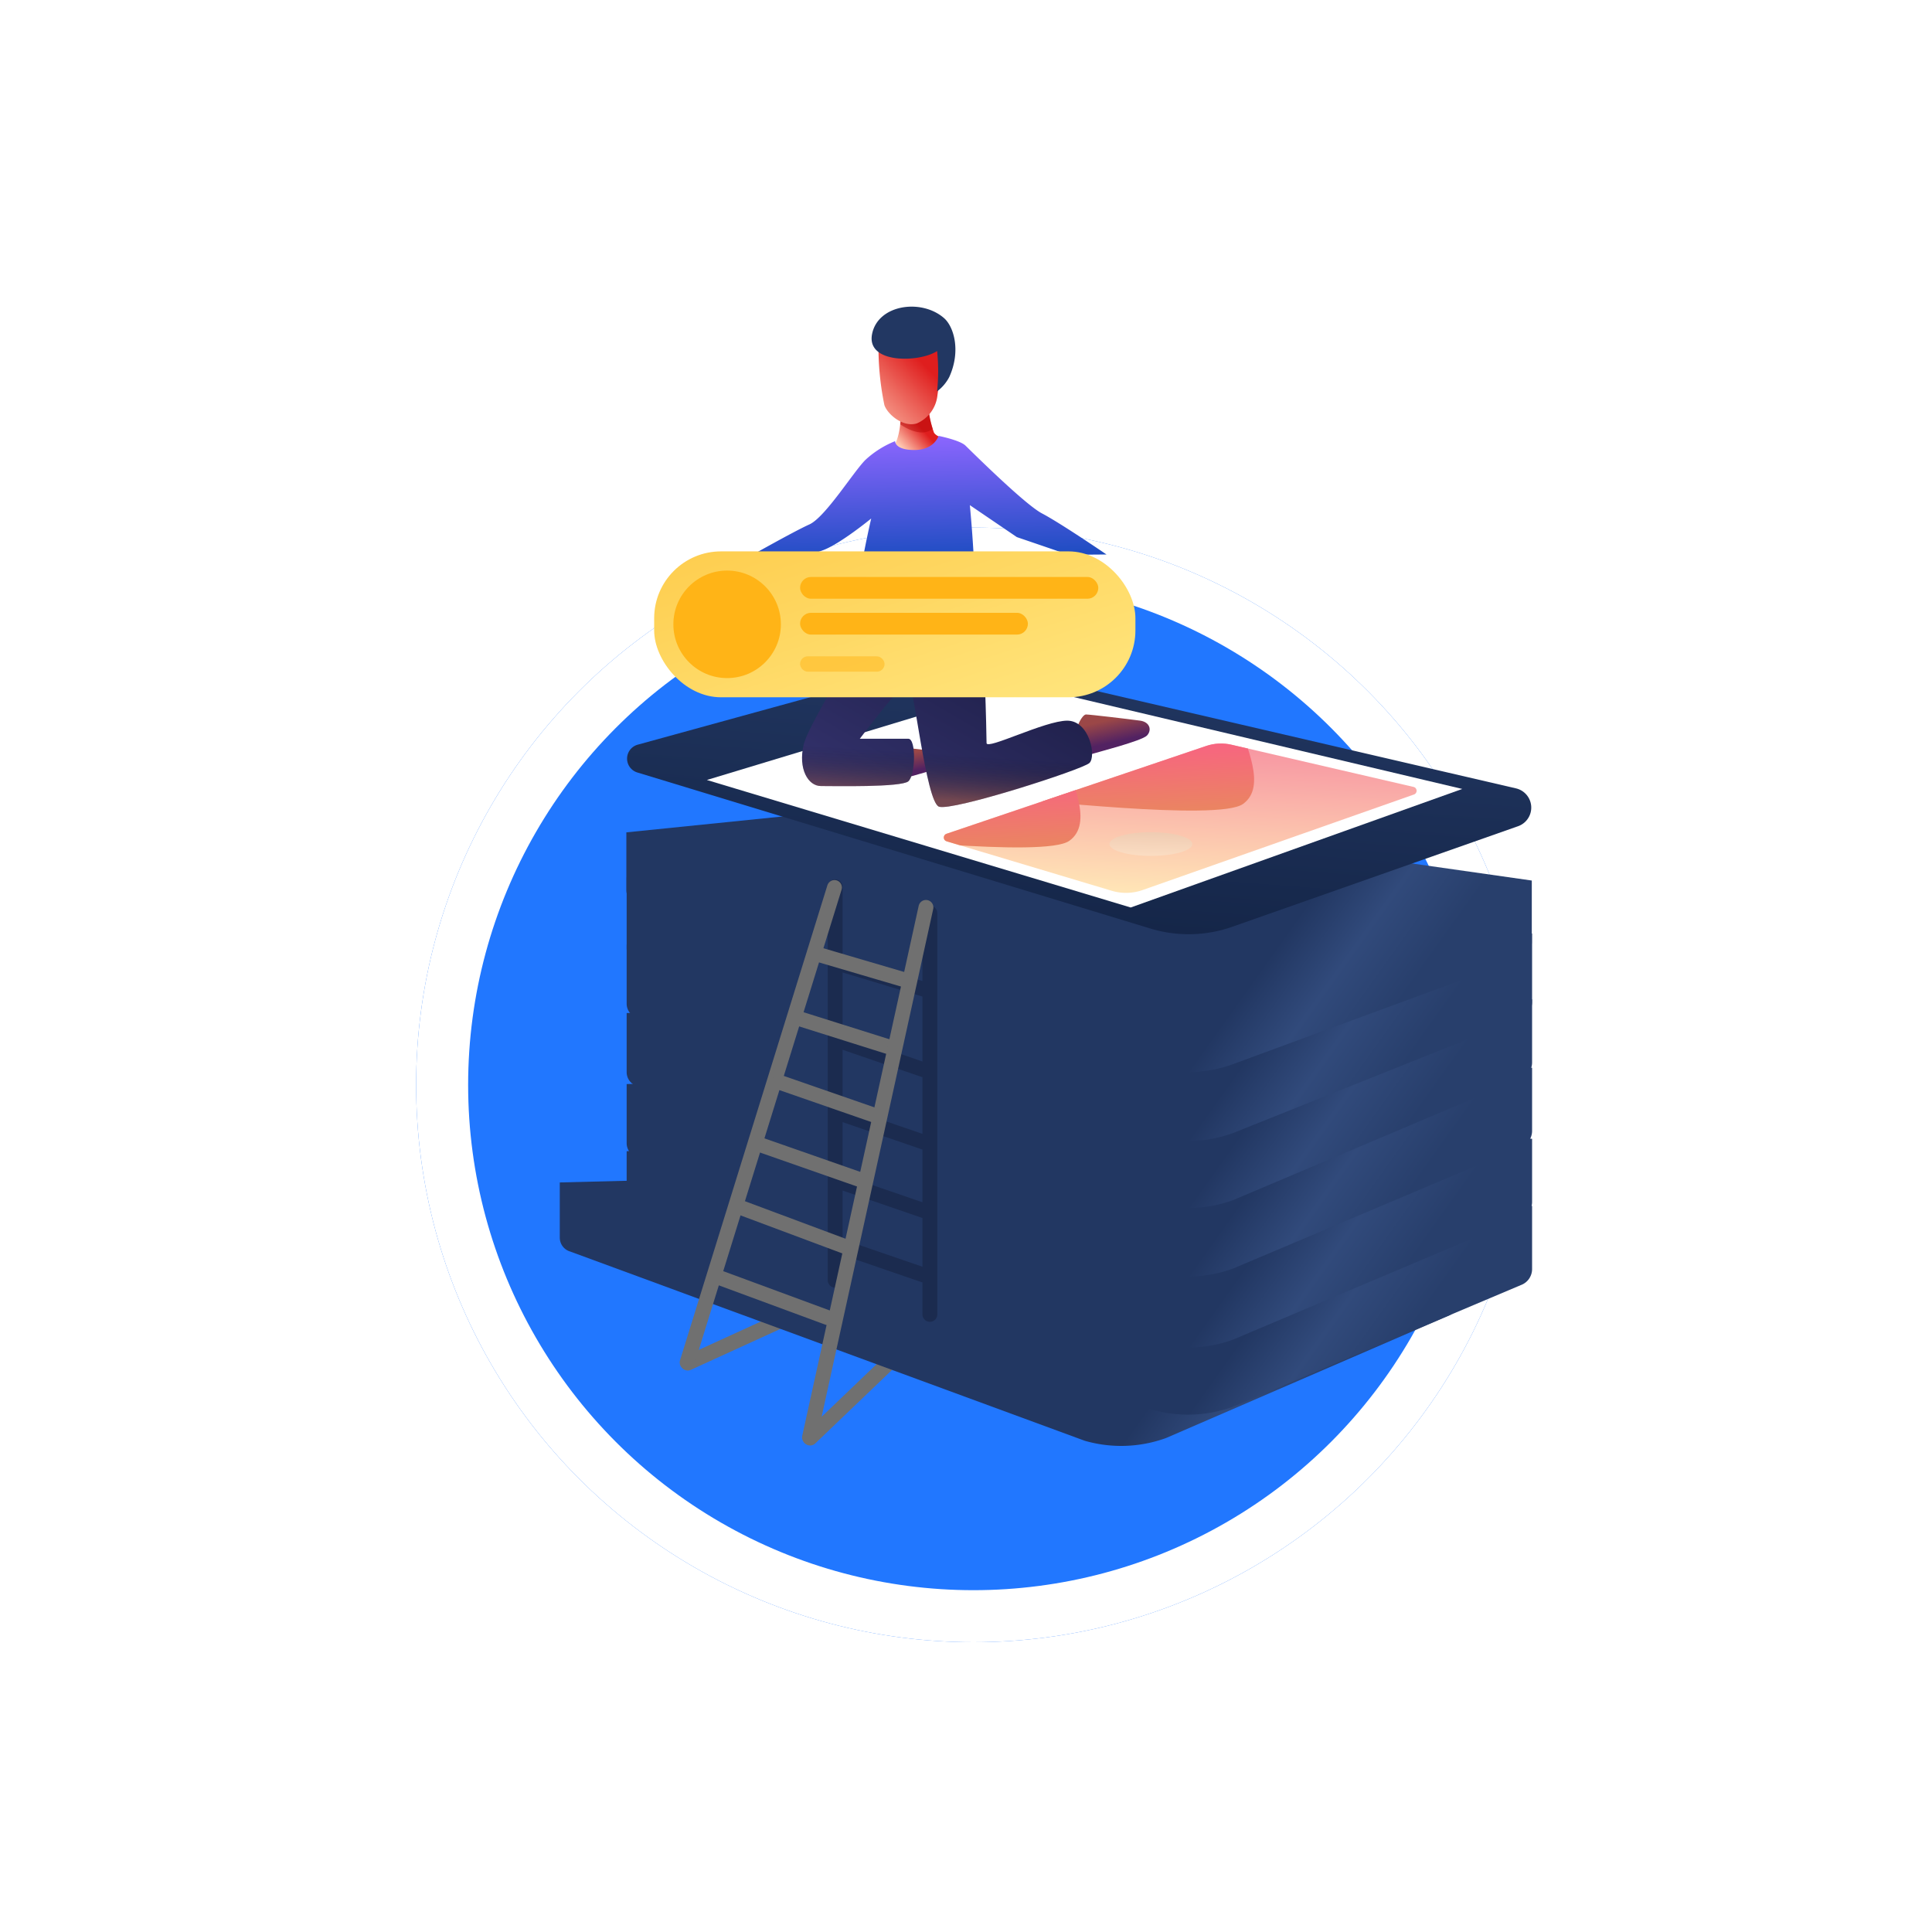 <svg xmlns="http://www.w3.org/2000/svg" xmlns:xlink="http://www.w3.org/1999/xlink" width="260" height="260" viewBox="0 0 260 260"><defs><style>.a,.i{fill:#fff;}.a{opacity:0.09;}.b{fill:url(#a);}.c{fill:url(#b);}.d{clip-path:url(#c);}.e{fill:#2177ff;stroke:#fff;stroke-width:7px;}.f,.j,.z{fill:none;}.f{stroke:#707070;}.f,.j{stroke-linecap:round;stroke-miterlimit:10;stroke-width:2px;}.g{fill:url(#f);}.h{fill:url(#aa);}.j{stroke:#1b2b4f;}.k{clip-path:url(#ac);}.l{fill:url(#ad);}.m{fill:url(#ae);}.n{clip-path:url(#ah);}.o{fill:#b60808;}.o,.x{opacity:0.5;}.p{fill:url(#ai);}.q{fill:#223762;}.r{fill:url(#aj);}.s{fill:url(#al);}.t{fill:url(#am);}.u{fill:url(#an);}.v{fill:url(#ao);}.w,.x{fill:#ffb417;}.y{stroke:none;}.aa{filter:url(#y);}.ab{filter:url(#v);}.ac{filter:url(#s);}.ad{filter:url(#p);}.ae{filter:url(#m);}.af{filter:url(#j);}.ag{filter:url(#g);}.ah{filter:url(#d);}</style><linearGradient id="a" x1="0.379" y1="0.988" x2="0.537" y2="-0.012" gradientUnits="objectBoundingBox"><stop offset="0" stop-color="#ffe5b6"/><stop offset="1" stop-color="#f795a2"/></linearGradient><linearGradient id="b" x1="0.5" y1="0.604" x2="0.691" y2="0.344" gradientUnits="objectBoundingBox"><stop offset="0" stop-color="#ffccb5"/><stop offset="1" stop-color="#df1e1e"/></linearGradient><clipPath id="c"><rect class="a" width="260" height="260" transform="translate(830 3243)"/></clipPath><filter id="d" x="-1" y="14" width="264" height="264" filterUnits="userSpaceOnUse"><feOffset dy="19" input="SourceAlpha"/><feGaussianBlur stdDeviation="19" result="e"/><feFlood flood-opacity="0.122"/><feComposite operator="in" in2="e"/><feComposite in="SourceGraphic"/></filter><linearGradient id="f" x1="0.69" y1="1.51" x2="0.518" y2="1.473" gradientUnits="objectBoundingBox"><stop offset="0" stop-color="#283f6c"/><stop offset="0.519" stop-color="#314a7b"/><stop offset="1" stop-color="#223762"/></linearGradient><filter id="g" x="66.328" y="148.895" width="139.849" height="54.686" filterUnits="userSpaceOnUse"><feOffset dx="-9" dy="5" input="SourceAlpha"/><feGaussianBlur stdDeviation="3" result="h"/><feFlood flood-opacity="0.122"/><feComposite operator="in" in2="h"/><feComposite in="SourceGraphic"/></filter><filter id="j" x="84.328" y="143.688" width="121.849" height="46.686" filterUnits="userSpaceOnUse"><feOffset dy="10" input="SourceAlpha"/><feGaussianBlur result="k"/><feFlood flood-color="#1d325d" flood-opacity="0.514"/><feComposite operator="in" in2="k"/><feComposite in="SourceGraphic"/></filter><filter id="m" x="84.328" y="134.659" width="121.849" height="46.686" filterUnits="userSpaceOnUse"><feOffset dy="10" input="SourceAlpha"/><feGaussianBlur result="n"/><feFlood flood-color="#1d325d" flood-opacity="0.514"/><feComposite operator="in" in2="n"/><feComposite in="SourceGraphic"/></filter><filter id="p" x="84.328" y="125.099" width="121.849" height="46.686" filterUnits="userSpaceOnUse"><feOffset dy="10" input="SourceAlpha"/><feGaussianBlur result="q"/><feFlood flood-color="#1d325d" flood-opacity="0.514"/><feComposite operator="in" in2="q"/><feComposite in="SourceGraphic"/></filter><filter id="s" x="84.328" y="115.892" width="121.849" height="46.686" filterUnits="userSpaceOnUse"><feOffset dy="10" input="SourceAlpha"/><feGaussianBlur result="t"/><feFlood flood-color="#1d325d" flood-opacity="0.514"/><feComposite operator="in" in2="t"/><feComposite in="SourceGraphic"/></filter><filter id="v" x="84.328" y="106.862" width="121.849" height="46.686" filterUnits="userSpaceOnUse"><feOffset dy="10" input="SourceAlpha"/><feGaussianBlur result="w"/><feFlood flood-color="#1d325d" flood-opacity="0.514"/><feComposite operator="in" in2="w"/><feComposite in="SourceGraphic"/></filter><filter id="y" x="84.294" y="97.6" width="121.849" height="46.686" filterUnits="userSpaceOnUse"><feOffset dy="10" input="SourceAlpha"/><feGaussianBlur result="z"/><feFlood flood-color="#1d325d" flood-opacity="0.514"/><feComposite operator="in" in2="z"/><feComposite in="SourceGraphic"/></filter><linearGradient id="aa" x1="0.381" y1="1" x2="0.634" gradientUnits="objectBoundingBox"><stop offset="0" stop-color="#142547"/><stop offset="1" stop-color="#223762"/></linearGradient><clipPath id="ac"><path class="b" d="M42.2,1.668A6.2,6.2,0,0,1,45.58,1.5L70.1,7.182A.531.531,0,0,1,70.155,8.2L33.643,21.056a6.728,6.728,0,0,1-4.166.1L7.256,14.5a.531.531,0,0,1-.018-1.012Z" transform="translate(-6.877 -1.341)"/></clipPath><linearGradient id="ad" x1="0.454" y1="1.379" x2="0.361" y2="0.5" gradientUnits="objectBoundingBox"><stop offset="0" stop-color="#e49452"/><stop offset="1" stop-color="#f76580"/></linearGradient><linearGradient id="ae" x1="0.454" y1="1.379" x2="0.728" y2="-1.087" gradientUnits="objectBoundingBox"><stop offset="0" stop-color="#ffe3c8"/><stop offset="1" stop-color="#e3b9a1"/></linearGradient><clipPath id="ah"><path class="c" d="M.253,6.3C1.106,5.307,1.43,3.292,1.43,1.431S5.1.492,5.1.492a13.849,13.849,0,0,0,.786,3.669C6.4,5.013,8.8,5.3,8.8,5.3S4.6,14.962,2.708,13.541-.6,7.293.253,6.3Z" transform="translate(0 -0.263)"/></clipPath><linearGradient id="ai" x1="0" y1="1.238" x2="0.697" y2="0.347" xlink:href="#b"/><linearGradient id="aj" x1="0.122" y1="0.269" x2="0.316" y2="0.739" gradientUnits="objectBoundingBox"><stop offset="0" stop-color="#9b4747"/><stop offset="1" stop-color="#522262"/></linearGradient><linearGradient id="al" y1="1" x2="0.648" y2="0.187" gradientUnits="objectBoundingBox"><stop offset="0" stop-color="#363471"/><stop offset="1" stop-color="#1e1f48"/></linearGradient><linearGradient id="am" x1="0.019" y1="0.703" x2="0" y2="0.925" gradientUnits="objectBoundingBox"><stop offset="0" stop-opacity="0"/><stop offset="1" stop-color="#ff7d2b" stop-opacity="0.333"/></linearGradient><linearGradient id="an" x1="0.461" y1="0.72" x2="0.424" gradientUnits="objectBoundingBox"><stop offset="0" stop-color="#0547b4"/><stop offset="1" stop-color="#8d66ff"/></linearGradient><linearGradient id="ao" x1="1.246" y1="0.908" x2="0.098" y2="-0.153" gradientUnits="objectBoundingBox"><stop offset="0" stop-color="#ffe883"/><stop offset="1" stop-color="#fecc4c"/></linearGradient></defs><g class="d" transform="translate(-830 -3243)"><g class="ah" transform="matrix(1, 0, 0, 1, 830, 3243)"><g class="e" transform="translate(56 52)"><circle class="y" cx="75" cy="75" r="75"/><circle class="z" cx="75" cy="75" r="71.5"/></g></g><g transform="translate(852.183 3332.079)"><g transform="translate(70.377 84.973)"><path class="f" d="M.5.5,12.893,5.457" transform="translate(17.028 1.093)"/><path class="f" d="M.5,9.884,21.038.5" transform="translate(-0.5 -0.5)"/><path class="f" d="M.5,16.434,17.143.5" transform="translate(15.966 3.041)"/></g><g transform="translate(62.11)"><g class="ag" transform="matrix(1, 0, 0, 1, -84.29, -89.08)"><path class="g" d="M121.849,8.6v7.251A4.59,4.59,0,0,1,119.8,19.08L81.594,35.623a17.7,17.7,0,0,1-10.95.369L1.408,10.529A1.948,1.948,0,0,1,0,8.658V1.229L41.633.181a17.7,17.7,0,0,1,5.028,0Z" transform="translate(84.33 152.9)"/></g><g class="af" transform="matrix(1, 0, 0, 1, -84.29, -89.08)"><path class="g" d="M121.849,8.6v8.491a2.3,2.3,0,0,1-1.516,2.163L81.594,35.623a17.7,17.7,0,0,1-10.95.369L1.408,11.06A1.948,1.948,0,0,1,0,9.189V1.229L41.633.181a17.7,17.7,0,0,1,5.028,0Z" transform="translate(84.33 143.69)"/></g><g class="ae" transform="matrix(1, 0, 0, 1, -84.29, -89.08)"><path class="g" d="M121.849,8.6v8.491a2.3,2.3,0,0,1-1.516,2.163L81.594,35.623a17.7,17.7,0,0,1-10.95.369L1.408,11.06A1.948,1.948,0,0,1,0,9.189V1.229L41.633.181a17.7,17.7,0,0,1,5.028,0Z" transform="translate(84.33 134.66)"/></g><g class="ad" transform="matrix(1, 0, 0, 1, -84.29, -89.08)"><path class="g" d="M121.849,8.6v8.491a2.3,2.3,0,0,1-1.516,2.163L81.594,35.623a17.7,17.7,0,0,1-10.95.369L1.408,11.06A1.948,1.948,0,0,1,0,9.189V1.229L41.633.181a17.7,17.7,0,0,1,5.028,0Z" transform="translate(84.33 125.1)"/></g><g class="ac" transform="matrix(1, 0, 0, 1, -84.29, -89.08)"><path class="g" d="M121.849,8.6v8.491a2.3,2.3,0,0,1-1.516,2.163L81.594,35.623a17.7,17.7,0,0,1-10.95.369L1.408,11.06A1.948,1.948,0,0,1,0,9.189V1.229L41.633.181a17.7,17.7,0,0,1,5.028,0Z" transform="translate(84.33 115.89)"/></g><g class="ab" transform="matrix(1, 0, 0, 1, -84.29, -89.08)"><path class="g" d="M121.849,8.78v9.2a2.3,2.3,0,0,1-1.516,2.163L81.594,35.623a17.7,17.7,0,0,1-10.95.369L1.408,12.654A1.948,1.948,0,0,1,0,10.782V1.229L41.633.181a17.7,17.7,0,0,1,5.028,0Z" transform="translate(84.33 106.86)"/></g><g class="aa" transform="matrix(1, 0, 0, 1, -84.29, -89.08)"><path class="g" d="M121.849,10.9v8.314a2.3,2.3,0,0,1-1.516,2.163L81.594,35.623a17.7,17.7,0,0,1-10.95.369L1.408,14.07A1.948,1.948,0,0,1,0,12.2V4.416L41.633.181a17.7,17.7,0,0,1,5.028,0Z" transform="translate(84.29 97.6)"/></g><path class="h" d="M39.616.634a17.7,17.7,0,0,1,8.7-.175l71.312,16.558a2.656,2.656,0,0,1,.281,5.092L81.452,35.641a17.7,17.7,0,0,1-11.03.237l-69.039-21a1.948,1.948,0,0,1,.05-3.741Z" transform="translate(0.093 0)"/><path class="i" d="M42.352,0l59.308,14.024L57.038,29.978,0,12.818Z" transform="translate(10.834 3.07)"/></g><g transform="translate(90.207 30.265)"><path class="j" d="M0,0,10.83,3.723" transform="translate(1.062 48.512)"/><path class="j" d="M0,0,10.83,3.723" transform="translate(1.062 39.836)"/><path class="j" d="M0,0,10.83,3.723" transform="translate(1.062 30.63)"/><path class="j" d="M0,0,10.83,3.723" transform="translate(1.062 20.892)"/><path class="j" d="M0,0,11.154,3.364" transform="translate(0.885 10.446)"/><path class="j" d="M1,54V0" transform="translate(11.748 3.541)"/><path class="j" d="M1,52.938V0" transform="translate(-1 0)"/></g><g transform="translate(70.289 30.354)"><path class="f" d="M0,63.915,19.83,0"/><path class="f" d="M0,0,12.039,3.541" transform="translate(17.705 9.03)"/><path class="f" d="M0,0,12.925,4.072" transform="translate(14.695 17.528)"/><path class="f" d="M0,0,12.748,4.426" transform="translate(12.393 26.203)"/><path class="f" d="M0,0,14.164,4.957" transform="translate(9.561 34.525)"/><path class="f" d="M0,0,14.725,5.5" transform="translate(7.082 43.023)"/><path class="f" d="M0,0,14.872,5.489" transform="translate(4.072 52.407)"/><path class="f" d="M.5,72.326,16.173,1" transform="translate(15.966 1.68)"/></g><g transform="translate(104.825 10.982)"><path class="b" d="M42.2,1.668A6.2,6.2,0,0,1,45.58,1.5L70.1,7.182A.531.531,0,0,1,70.155,8.2L33.643,21.056a6.728,6.728,0,0,1-4.166.1L7.256,14.5a.531.531,0,0,1-.018-1.012Z" transform="translate(-6.877 -1.341)"/><g class="k" transform="translate(0 0)"><path class="l" d="M31.379.484c.8,3.205,3.895,8.965.563,11.306S2.462,11.053.12,11.053,30.576-2.721,31.379.484Z" transform="translate(8.31 -3.645)"/><ellipse class="m" cx="5.577" cy="1.593" rx="5.577" ry="1.593" transform="translate(22.297 11.935)"/><path class="l" d="M31.379.484c.8,3.205,3.895,8.965.563,11.306S2.462,11.053.12,11.053,30.576-2.721,31.379.484Z" transform="translate(-15.06 1.312)"/></g></g></g><g transform="translate(918.035 3284.267)"><g transform="translate(12.321)"><g transform="translate(19.448 13.055)"><path class="c" d="M.253,6.3C1.106,5.307,1.43,3.292,1.43,1.431S5.1.492,5.1.492a13.849,13.849,0,0,0,.786,3.669C6.4,5.013,8.8,5.3,8.8,5.3S4.6,14.962,2.708,13.541-.6,7.293.253,6.3Z" transform="translate(0 -0.263)"/><g class="n" transform="translate(0 0)"><path class="o" d="M0,2.093S2.94,4.564,4.858,3.175,4.858,0,4.858,0Z" transform="translate(0.776 0.277)"/></g></g><path class="p" d="M0,1.534a38.519,38.519,0,0,0,.79,7.3c.377,1.189,2.479,3.052,4.362,2.479A4.637,4.637,0,0,0,7.923,7.594a32.614,32.614,0,0,1,.671-3.633S9.445.069,7.923.069,0-.481,0,1.534Z" transform="translate(17.869 4.404)"/><path class="q" d="M8.817,5.973C6.48,7.521-.7,7.738.056,3.725s6.637-4.851,9.69-2.184c1.326,1.159,2.3,4.432.7,7.941A5.772,5.772,0,0,1,8.817,11.4,26.613,26.613,0,0,0,8.817,5.973Z" transform="translate(16.941 0)"/><path class="r" d="M1.822,5.424c.95-.3,7.109-1.863,7.794-2.594S10,1.012,8.69.83,1.935,0,1.406,0-.245,2.072.048,3.557.872,5.729,1.822,5.424Z" transform="translate(44.386 54.884)"/><path class="r" d="M1.447,4.309c.754-.242,5.646-1.48,6.191-2.06S7.945.8,6.9.659,1.537,0,1.117,0-.195,1.646.038,2.825.693,4.551,1.447,4.309Z" transform="translate(19.478 59.281)"/><g transform="translate(7.577 39.47)"><path class="s" d="M10.65,1.145C9.935,2.414.962,16.306.213,19.507S.8,25.045,2.547,25.045s10.808.193,11.762-.635,1.076-5.729,0-5.729H7.776s5.835-7.717,6.533-7.717,2.357,16.2,4.117,16.855,19.287-4.979,20.249-5.872.007-5.7-2.988-5.7-10.853,3.987-10.853,3.015S24.539,4.7,23.954,1.9,11.365-.123,10.65,1.145Z" transform="translate(0 0)"/><path class="t" d="M10.65,1.145C9.935,2.414.962,16.306.213,19.507S.8,25.045,2.547,25.045s10.808.193,11.762-.635,1.076-5.729,0-5.729H7.776s5.835-7.717,6.533-7.717,2.357,16.2,4.117,16.855,19.287-4.979,20.249-5.872.007-5.7-2.988-5.7-10.853,3.987-10.853,3.015S24.539,4.7,23.954,1.9,11.365-.123,10.65,1.145Z" transform="translate(0 0)"/></g><path class="u" d="M39.868,10.432C38.282,9.6,34.262,5.921,29.576,1.309,28.83.575,25.954,0,25.954,0s-.565,1.9-3.247,1.9S20.105.71,20.105.71A12.984,12.984,0,0,0,16.119,3.22c-1.638,1.624-5.405,7.729-7.561,8.7S0,16.52,0,16.52l3.806,1.032s4.312-1.313,6.634-2.181,6.446-4.252,6.446-4.252S13.8,24.233,15.169,26.3s13.494,1.811,14.993,0,0-16.978,0-16.978l6.326,4.3L43.45,16l5.1-.039S42.383,11.751,39.868,10.432Z" transform="translate(0 17.392)"/></g><g transform="translate(0 32.935)"><rect class="v" width="64.764" height="19.636" rx="9"/><circle class="w" cx="7.234" cy="7.234" r="7.234" transform="translate(2.584 2.584)"/><rect class="w" width="40.133" height="2.928" rx="1.464" transform="translate(19.636 3.445)"/><rect class="w" width="30.66" height="2.928" rx="1.464" transform="translate(19.636 8.268)"/><rect class="x" width="11.368" height="2.067" rx="1.033" transform="translate(19.636 14.124)"/></g></g></g></svg>